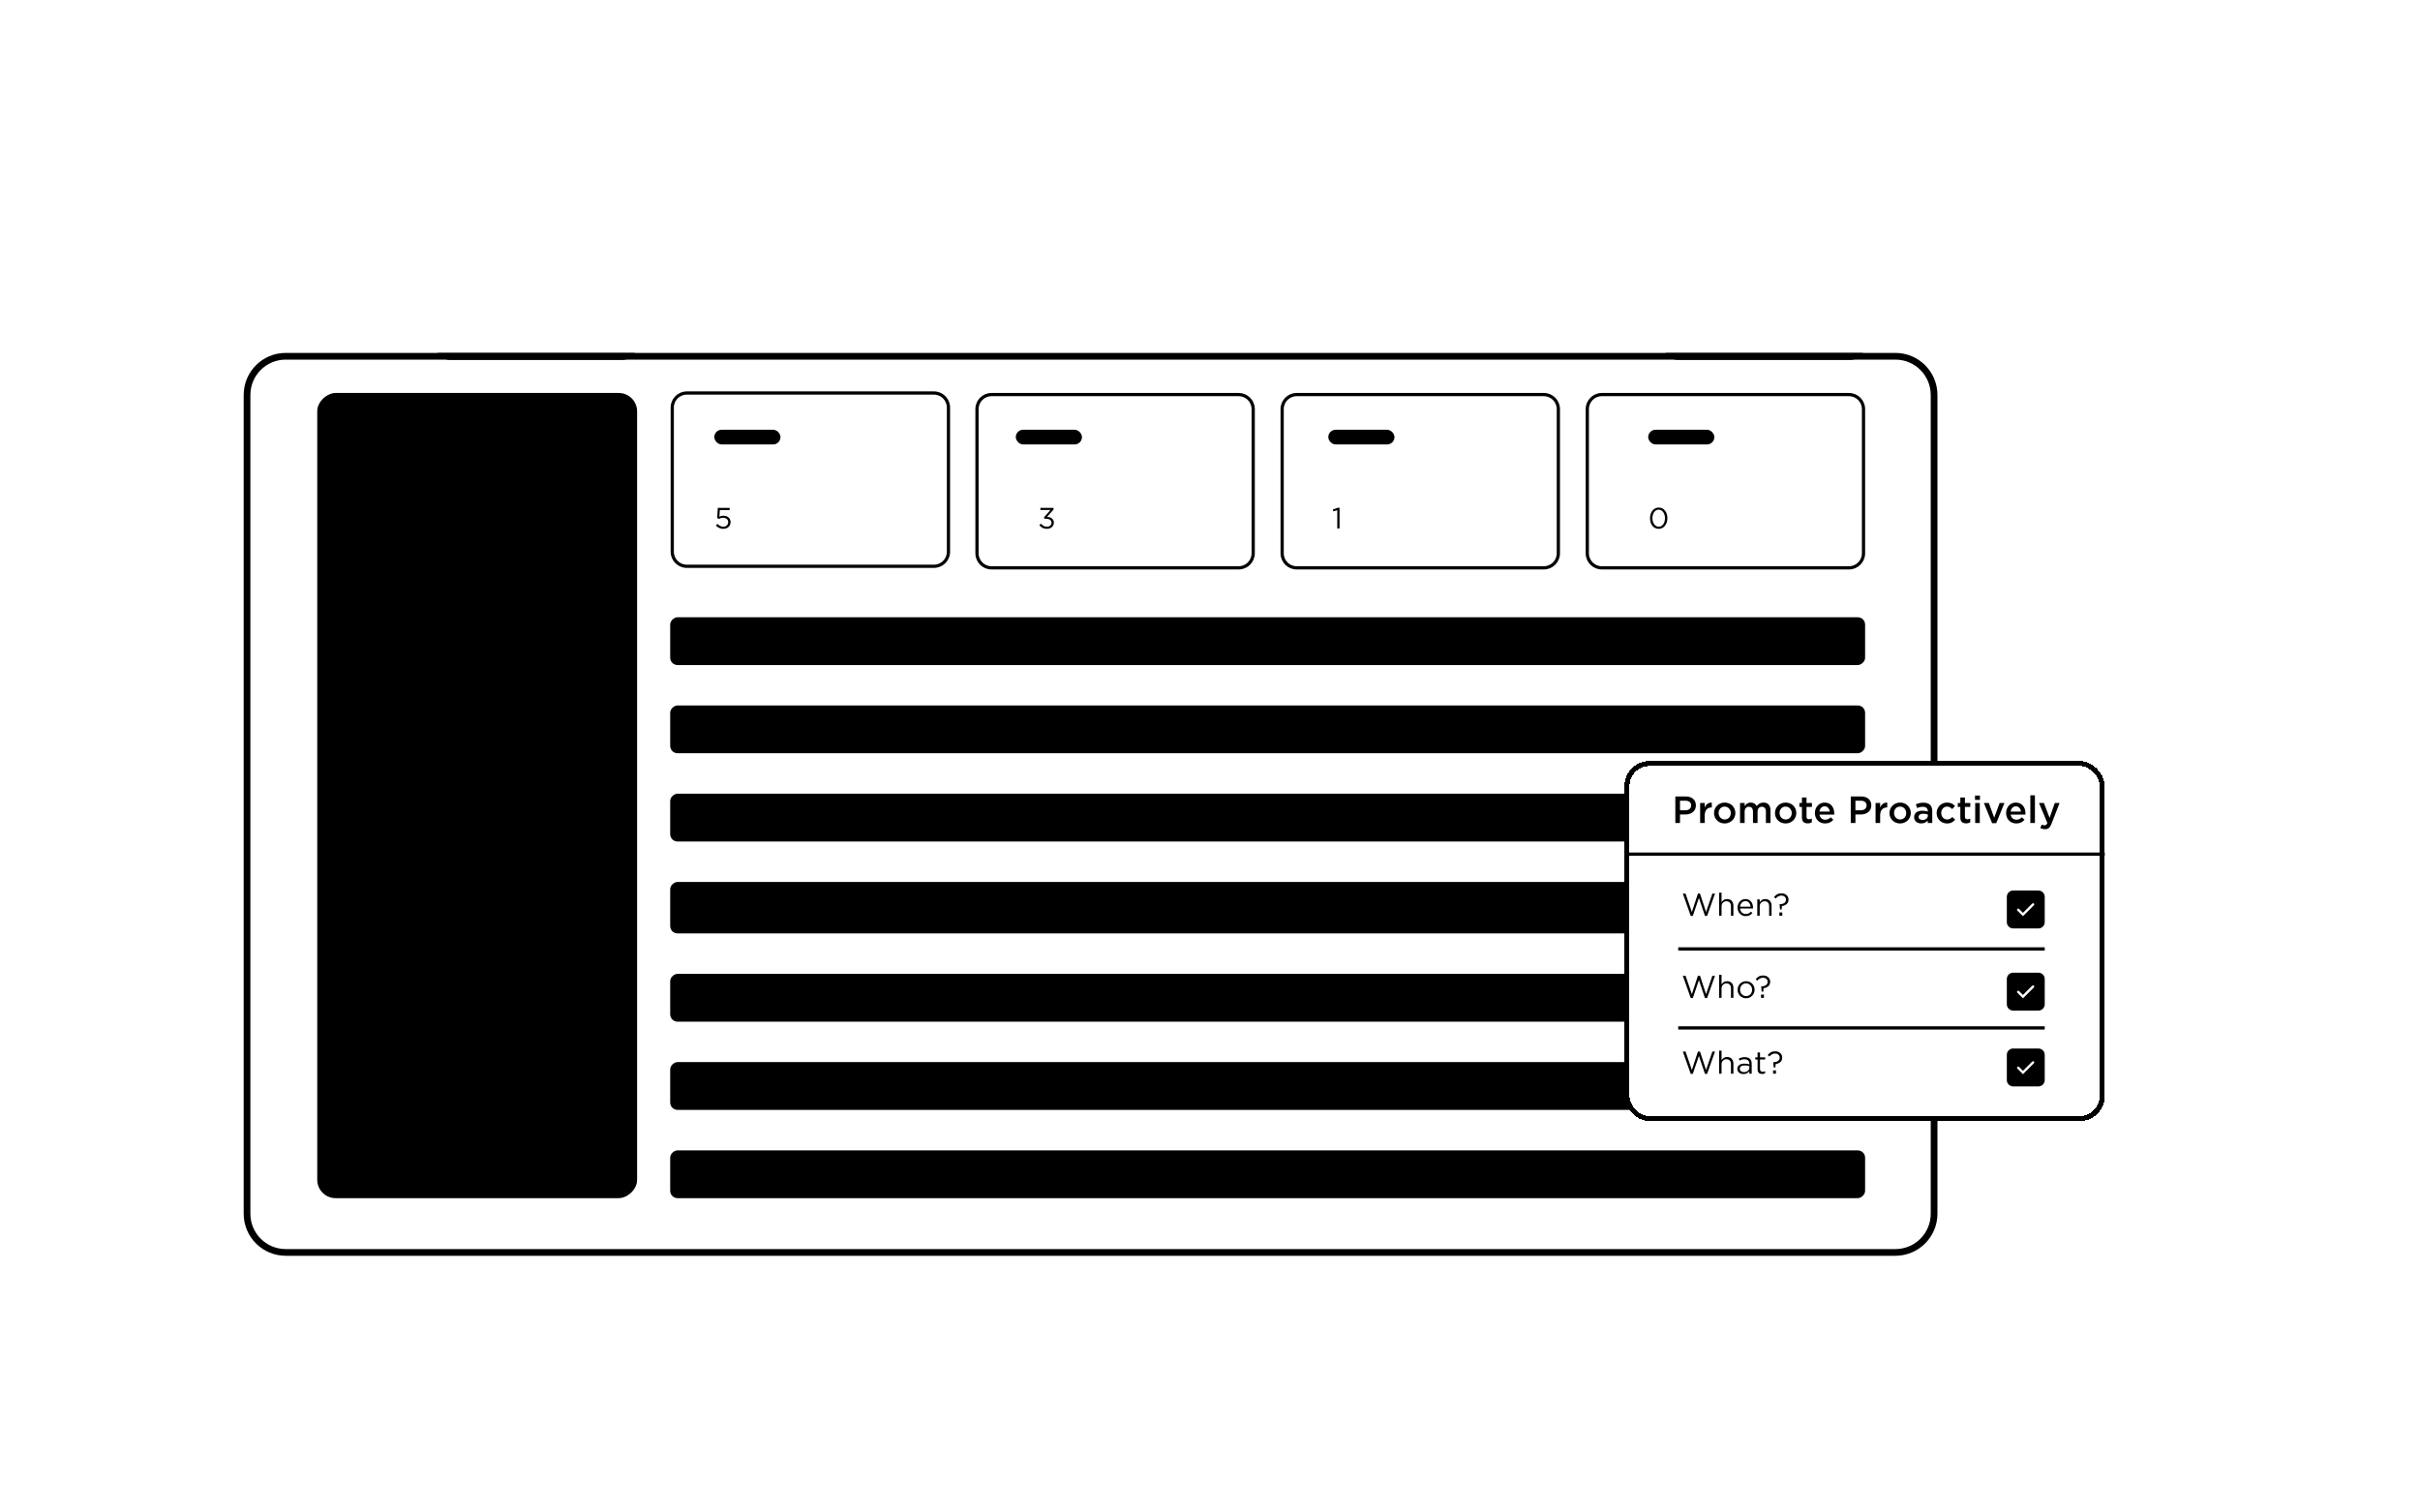 <svg width="288" height="180" viewBox="0 0 288 180" fill="none" xmlns="http://www.w3.org/2000/svg">
<g filter="url(#filter0_dd_1943_14294)">
<g clip-path="url(#clip0_1943_14294)">
<path d="M29 41C29 38.239 31.239 36 34 36H225.571C228.332 36 230.571 38.239 230.571 41V138.449C230.571 141.21 228.332 143.449 225.571 143.449H34C31.239 143.449 29 141.21 29 138.449V41Z" fill="white" style="fill:white;fill-opacity:1;"/>
<rect opacity="0.5" x="37.754" y="136.592" width="95.825" height="38.067" rx="2.188" transform="rotate(-90 37.754 136.592)" fill="#D3DCE2" style="fill:#D3DCE2;fill:color(display-p3 0.827 0.863 0.888);fill-opacity:1;"/>
<path d="M80.004 59.667L80.004 42.499C80.004 41.546 80.777 40.774 81.73 40.773L111.149 40.773C112.102 40.773 112.875 41.546 112.875 42.499L112.875 59.667C112.875 60.62 112.102 61.393 111.149 61.393L81.73 61.393C80.777 61.392 80.004 60.62 80.004 59.667Z" fill="white" stroke="#DAE7F2" style="fill:white;fill-opacity:1;stroke:#DAE7F2;stroke:color(display-p3 0.854 0.905 0.949);stroke-opacity:1;" stroke-width="0.383"/>
<path d="M116.27 59.852L116.27 42.685C116.27 41.732 117.042 40.959 117.995 40.959L147.415 40.959C148.368 40.959 149.141 41.731 149.141 42.685L149.141 59.852C149.14 60.805 148.368 61.578 147.415 61.578L117.995 61.578C117.042 61.578 116.27 60.805 116.27 59.852Z" fill="white" stroke="#DAE7F2" style="fill:white;fill-opacity:1;stroke:#DAE7F2;stroke:color(display-p3 0.854 0.905 0.949);stroke-opacity:1;" stroke-width="0.383"/>
<path d="M152.586 59.852L152.586 42.685C152.586 41.732 153.359 40.959 154.312 40.959L183.731 40.959C184.684 40.959 185.457 41.731 185.457 42.685L185.457 59.852C185.457 60.805 184.684 61.578 183.731 61.578L154.312 61.578C153.359 61.578 152.586 60.805 152.586 59.852Z" fill="white" stroke="#DAE7F2" style="fill:white;fill-opacity:1;stroke:#DAE7F2;stroke:color(display-p3 0.854 0.905 0.949);stroke-opacity:1;" stroke-width="0.383"/>
<path d="M188.902 59.852L188.902 42.685C188.902 41.732 189.675 40.959 190.628 40.959L220.048 40.959C221.001 40.959 221.773 41.731 221.773 42.685L221.773 59.852C221.773 60.805 221.001 61.578 220.048 61.578L190.628 61.578C189.675 61.578 188.903 60.805 188.902 59.852Z" fill="white" stroke="#DAE7F2" style="fill:white;fill-opacity:1;stroke:#DAE7F2;stroke:color(display-p3 0.854 0.905 0.949);stroke-opacity:1;" stroke-width="0.383"/>
<rect opacity="0.5" x="79.758" y="136.592" width="5.688" height="142.206" rx="0.875" transform="rotate(-90 79.758 136.592)" fill="#D3DCE2" style="fill:#D3DCE2;fill:color(display-p3 0.827 0.863 0.888);fill-opacity:1;"/>
<rect opacity="0.5" x="79.758" y="126.088" width="5.688" height="142.206" rx="0.875" transform="rotate(-90 79.758 126.088)" fill="#D3DCE2" style="fill:#D3DCE2;fill:color(display-p3 0.827 0.863 0.888);fill-opacity:1;"/>
<rect opacity="0.5" x="79.758" y="115.588" width="5.688" height="142.206" rx="0.875" transform="rotate(-90 79.758 115.588)" fill="#D3DCE2" style="fill:#D3DCE2;fill:color(display-p3 0.827 0.863 0.888);fill-opacity:1;"/>
<rect opacity="0.5" x="79.758" y="105.086" width="6.126" height="142.206" rx="0.875" transform="rotate(-90 79.758 105.086)" fill="#D3DCE2" style="fill:#D3DCE2;fill:color(display-p3 0.827 0.863 0.888);fill-opacity:1;"/>
<rect opacity="0.5" x="79.758" y="94.147" width="5.688" height="142.206" rx="0.875" transform="rotate(-90 79.758 94.147)" fill="#D3DCE2" style="fill:#D3DCE2;fill:color(display-p3 0.827 0.863 0.888);fill-opacity:1;"/>
<rect opacity="0.5" x="79.758" y="83.644" width="5.688" height="142.206" rx="0.875" transform="rotate(-90 79.758 83.644)" fill="#D3DCE2" style="fill:#D3DCE2;fill:color(display-p3 0.827 0.863 0.888);fill-opacity:1;"/>
<rect x="79.758" y="73.147" width="5.688" height="142.206" rx="0.875" transform="rotate(-90 79.758 73.147)" fill="#0077C8" style="fill:#0077C8;fill:color(display-p3 0 0.467 0.784);fill-opacity:1;"/>
<rect opacity="0.5" x="51.754" y="33.328" width="24.066" height="3.5" rx="1.75" fill="#D3DCE2" style="fill:#D3DCE2;fill:color(display-p3 0.827 0.863 0.888);fill-opacity:1;"/>
<rect opacity="0.5" x="43.004" y="50.391" width="24.066" height="3.5" rx="1.75" fill="#D3DCE2" style="fill:#D3DCE2;fill:color(display-p3 0.827 0.863 0.888);fill-opacity:1;"/>
<rect opacity="0.5" x="43.004" y="78.398" width="24.066" height="3.5" rx="1.75" fill="#D3DCE2" style="fill:#D3DCE2;fill:color(display-p3 0.827 0.863 0.888);fill-opacity:1;"/>
<rect opacity="0.5" x="43.004" y="105.525" width="24.066" height="3.5" rx="1.75" fill="#D3DCE2" style="fill:#D3DCE2;fill:color(display-p3 0.827 0.863 0.888);fill-opacity:1;"/>
<rect opacity="0.5" x="197.898" y="33.328" width="24.066" height="3.5" rx="1.75" fill="#D3DCE2" style="fill:#D3DCE2;fill:color(display-p3 0.827 0.863 0.888);fill-opacity:1;"/>
<rect x="43.441" y="56.518" width="3.5" height="3.5" rx="0.875" fill="#D3DCE2" style="fill:#D3DCE2;fill:color(display-p3 0.827 0.863 0.888);fill-opacity:1;"/>
<rect x="48.691" y="56.518" width="3.5" height="3.5" rx="0.875" fill="#D3DCE2" style="fill:#D3DCE2;fill:color(display-p3 0.827 0.863 0.888);fill-opacity:1;"/>
<rect x="53.945" y="56.518" width="3.5" height="3.5" rx="0.875" fill="#D3DCE2" style="fill:#D3DCE2;fill:color(display-p3 0.827 0.863 0.888);fill-opacity:1;"/>
<rect x="59.191" y="56.518" width="3.5" height="3.5" rx="0.875" fill="#0077C8" style="fill:#0077C8;fill:color(display-p3 0 0.467 0.784);fill-opacity:1;"/>
<rect x="64.441" y="56.518" width="3.5" height="3.5" rx="0.875" fill="#0077C8" style="fill:#0077C8;fill:color(display-p3 0 0.467 0.784);fill-opacity:1;"/>
<rect x="43.441" y="61.77" width="3.5" height="3.5" rx="0.875" fill="#0077C8" style="fill:#0077C8;fill:color(display-p3 0 0.467 0.784);fill-opacity:1;"/>
<rect x="43.441" y="67.019" width="3.5" height="3.5" rx="0.875" fill="#D3DCE2" style="fill:#D3DCE2;fill:color(display-p3 0.827 0.863 0.888);fill-opacity:1;"/>
<rect x="48.691" y="61.77" width="3.5" height="3.5" rx="0.875" fill="#0077C8" style="fill:#0077C8;fill:color(display-p3 0 0.467 0.784);fill-opacity:1;"/>
<rect x="48.691" y="67.019" width="3.5" height="3.5" rx="0.875" fill="#78BE20" style="fill:#78BE20;fill:color(display-p3 0.471 0.745 0.126);fill-opacity:1;"/>
<rect x="53.945" y="61.77" width="3.5" height="3.5" rx="0.875" fill="#D3DCE2" style="fill:#D3DCE2;fill:color(display-p3 0.827 0.863 0.888);fill-opacity:1;"/>
<rect x="53.945" y="67.019" width="3.5" height="3.5" rx="0.875" fill="#78BE20" style="fill:#78BE20;fill:color(display-p3 0.471 0.745 0.126);fill-opacity:1;"/>
<rect x="59.191" y="61.77" width="3.5" height="3.5" rx="0.875" fill="#D3DCE2" style="fill:#D3DCE2;fill:color(display-p3 0.827 0.863 0.888);fill-opacity:1;"/>
<rect x="59.191" y="67.019" width="3.5" height="3.5" rx="0.875" fill="#78BE20" style="fill:#78BE20;fill:color(display-p3 0.471 0.745 0.126);fill-opacity:1;"/>
<rect x="64.441" y="61.77" width="3.5" height="3.5" rx="0.875" fill="#D3DCE2" style="fill:#D3DCE2;fill:color(display-p3 0.827 0.863 0.888);fill-opacity:1;"/>
<rect x="64.441" y="67.019" width="3.5" height="3.5" rx="0.875" fill="#78BE20" style="fill:#78BE20;fill:color(display-p3 0.471 0.745 0.126);fill-opacity:1;"/>
<rect x="43.441" y="84.082" width="3.5" height="3.5" rx="0.875" fill="#00B5E2" style="fill:#00B5E2;fill:color(display-p3 0 0.71 0.886);fill-opacity:1;"/>
<rect x="48.691" y="84.082" width="3.5" height="3.5" rx="0.875" fill="#00B5E2" style="fill:#00B5E2;fill:color(display-p3 0 0.71 0.886);fill-opacity:1;"/>
<rect x="53.945" y="84.082" width="3.5" height="3.5" rx="0.875" fill="#00B5E2" style="fill:#00B5E2;fill:color(display-p3 0 0.71 0.886);fill-opacity:1;"/>
<rect x="59.191" y="84.082" width="3.5" height="3.5" rx="0.875" fill="#00B5E2" style="fill:#00B5E2;fill:color(display-p3 0 0.71 0.886);fill-opacity:1;"/>
<rect x="64.441" y="84.082" width="3.5" height="3.5" rx="0.875" fill="#00B5E2" style="fill:#00B5E2;fill:color(display-p3 0 0.71 0.886);fill-opacity:1;"/>
<rect x="81.508" y="78.832" width="3.5" height="3.5" rx="0.875" fill="#00B5E2" style="fill:#00B5E2;fill:color(display-p3 0 0.71 0.886);fill-opacity:1;"/>
<rect x="81.508" y="89.334" width="3.5" height="3.5" rx="0.875" fill="#78BE20" style="fill:#78BE20;fill:color(display-p3 0.471 0.745 0.126);fill-opacity:1;"/>
<rect x="81.508" y="99.836" width="3.5" height="3.5" rx="0.875" fill="#0088CE" style="fill:#0088CE;fill:color(display-p3 0 0.533 0.808);fill-opacity:1;"/>
<rect x="81.508" y="110.775" width="3.5" height="3.5" rx="0.875" fill="#D3DCE2" style="fill:#D3DCE2;fill:color(display-p3 0.827 0.863 0.888);fill-opacity:1;"/>
<rect x="81.508" y="121.715" width="3.5" height="3.5" rx="0.875" fill="#0088CE" style="fill:#0088CE;fill:color(display-p3 0 0.533 0.808);fill-opacity:1;"/>
<rect x="81.508" y="132.215" width="3.5" height="3.5" rx="0.875" fill="#78BE20" style="fill:#78BE20;fill:color(display-p3 0.471 0.745 0.126);fill-opacity:1;"/>
<rect x="43.441" y="89.334" width="3.5" height="3.5" rx="0.875" fill="#00B5E2" style="fill:#00B5E2;fill:color(display-p3 0 0.71 0.886);fill-opacity:1;"/>
<rect x="43.441" y="94.586" width="3.5" height="3.5" rx="0.875" fill="#D3DCE2" style="fill:#D3DCE2;fill:color(display-p3 0.827 0.863 0.888);fill-opacity:1;"/>
<rect x="48.691" y="89.334" width="3.5" height="3.5" rx="0.875" fill="#00B5E2" style="fill:#00B5E2;fill:color(display-p3 0 0.71 0.886);fill-opacity:1;"/>
<rect x="48.691" y="94.586" width="3.5" height="3.5" rx="0.875" fill="#D3DCE2" style="fill:#D3DCE2;fill:color(display-p3 0.827 0.863 0.888);fill-opacity:1;"/>
<rect x="53.945" y="89.334" width="3.5" height="3.5" rx="0.875" fill="#D3DCE2" style="fill:#D3DCE2;fill:color(display-p3 0.827 0.863 0.888);fill-opacity:1;"/>
<rect x="53.945" y="94.586" width="3.5" height="3.5" rx="0.875" fill="#78BE20" style="fill:#78BE20;fill:color(display-p3 0.471 0.745 0.126);fill-opacity:1;"/>
<rect x="59.191" y="89.334" width="3.5" height="3.5" rx="0.875" fill="#D3DCE2" style="fill:#D3DCE2;fill:color(display-p3 0.827 0.863 0.888);fill-opacity:1;"/>
<rect x="59.191" y="94.586" width="3.5" height="3.5" rx="0.875" fill="#78BE20" style="fill:#78BE20;fill:color(display-p3 0.471 0.745 0.126);fill-opacity:1;"/>
<rect x="64.441" y="89.334" width="3.5" height="3.5" rx="0.875" fill="#D3DCE2" style="fill:#D3DCE2;fill:color(display-p3 0.827 0.863 0.888);fill-opacity:1;"/>
<rect x="64.441" y="94.586" width="3.5" height="3.5" rx="0.875" fill="#78BE20" style="fill:#78BE20;fill:color(display-p3 0.471 0.745 0.126);fill-opacity:1;"/>
<rect x="43.441" y="111.652" width="3.5" height="3.5" rx="0.875" fill="#00B5E2" style="fill:#00B5E2;fill:color(display-p3 0 0.71 0.886);fill-opacity:1;"/>
<rect x="48.691" y="111.652" width="3.5" height="3.5" rx="0.875" fill="#00B5E2" style="fill:#00B5E2;fill:color(display-p3 0 0.71 0.886);fill-opacity:1;"/>
<rect x="53.945" y="111.652" width="3.5" height="3.5" rx="0.875" fill="#00B5E2" style="fill:#00B5E2;fill:color(display-p3 0 0.71 0.886);fill-opacity:1;"/>
<rect x="59.191" y="111.652" width="3.5" height="3.5" rx="0.875" fill="#0088CE" style="fill:#0088CE;fill:color(display-p3 0 0.533 0.808);fill-opacity:1;"/>
<rect x="64.441" y="111.652" width="3.5" height="3.5" rx="0.875" fill="#0088CE" style="fill:#0088CE;fill:color(display-p3 0 0.533 0.808);fill-opacity:1;"/>
<rect x="43.441" y="116.902" width="3.5" height="3.5" rx="0.875" fill="#0088CE" style="fill:#0088CE;fill:color(display-p3 0 0.533 0.808);fill-opacity:1;"/>
<rect x="43.441" y="122.15" width="3.5" height="3.5" rx="0.875" fill="#D3DCE2" style="fill:#D3DCE2;fill:color(display-p3 0.827 0.863 0.888);fill-opacity:1;"/>
<rect x="48.691" y="116.902" width="3.5" height="3.5" rx="0.875" fill="#0088CE" style="fill:#0088CE;fill:color(display-p3 0 0.533 0.808);fill-opacity:1;"/>
<rect x="48.691" y="122.15" width="3.5" height="3.5" rx="0.875" fill="#78BE20" style="fill:#78BE20;fill:color(display-p3 0.471 0.745 0.126);fill-opacity:1;"/>
<rect x="53.945" y="116.902" width="3.5" height="3.5" rx="0.875" fill="#0088CE" style="fill:#0088CE;fill:color(display-p3 0 0.533 0.808);fill-opacity:1;"/>
<rect x="53.945" y="122.15" width="3.5" height="3.5" rx="0.875" fill="#78BE20" style="fill:#78BE20;fill:color(display-p3 0.471 0.745 0.126);fill-opacity:1;"/>
<rect x="59.191" y="116.902" width="3.5" height="3.5" rx="0.875" fill="#D3DCE2" style="fill:#D3DCE2;fill:color(display-p3 0.827 0.863 0.888);fill-opacity:1;"/>
<rect x="59.191" y="122.15" width="3.5" height="3.5" rx="0.875" fill="#78BE20" style="fill:#78BE20;fill:color(display-p3 0.471 0.745 0.126);fill-opacity:1;"/>
<rect x="64.441" y="116.902" width="3.5" height="3.5" rx="0.875" fill="#D3DCE2" style="fill:#D3DCE2;fill:color(display-p3 0.827 0.863 0.888);fill-opacity:1;"/>
<rect x="64.441" y="122.15" width="3.5" height="3.5" rx="0.875" fill="#78BE20" style="fill:#78BE20;fill:color(display-p3 0.471 0.745 0.126);fill-opacity:1;"/>
<rect x="43.441" y="111.652" width="3.5" height="3.5" rx="0.875" fill="#00B5E2" style="fill:#00B5E2;fill:color(display-p3 0 0.71 0.886);fill-opacity:1;"/>
<rect x="48.691" y="111.652" width="3.5" height="3.5" rx="0.875" fill="#00B5E2" style="fill:#00B5E2;fill:color(display-p3 0 0.71 0.886);fill-opacity:1;"/>
<rect x="53.945" y="111.652" width="3.5" height="3.5" rx="0.875" fill="#00B5E2" style="fill:#00B5E2;fill:color(display-p3 0 0.71 0.886);fill-opacity:1;"/>
<rect x="59.191" y="111.652" width="3.5" height="3.5" rx="0.875" fill="#0088CE" style="fill:#0088CE;fill:color(display-p3 0 0.533 0.808);fill-opacity:1;"/>
<rect x="64.441" y="111.652" width="3.5" height="3.5" rx="0.875" fill="#0088CE" style="fill:#0088CE;fill:color(display-p3 0 0.533 0.808);fill-opacity:1;"/>
<rect x="43.441" y="116.902" width="3.5" height="3.5" rx="0.875" fill="#0088CE" style="fill:#0088CE;fill:color(display-p3 0 0.533 0.808);fill-opacity:1;"/>
<rect x="43.441" y="122.15" width="3.5" height="3.5" rx="0.875" fill="#D3DCE2" style="fill:#D3DCE2;fill:color(display-p3 0.827 0.863 0.888);fill-opacity:1;"/>
<rect x="48.691" y="116.902" width="3.5" height="3.5" rx="0.875" fill="#0088CE" style="fill:#0088CE;fill:color(display-p3 0 0.533 0.808);fill-opacity:1;"/>
<rect x="48.691" y="122.15" width="3.5" height="3.5" rx="0.875" fill="#78BE20" style="fill:#78BE20;fill:color(display-p3 0.471 0.745 0.126);fill-opacity:1;"/>
<rect x="53.945" y="116.902" width="3.5" height="3.5" rx="0.875" fill="#0088CE" style="fill:#0088CE;fill:color(display-p3 0 0.533 0.808);fill-opacity:1;"/>
<rect x="53.945" y="122.15" width="3.5" height="3.5" rx="0.875" fill="#78BE20" style="fill:#78BE20;fill:color(display-p3 0.471 0.745 0.126);fill-opacity:1;"/>
<rect x="59.191" y="116.902" width="3.5" height="3.5" rx="0.875" fill="#D3DCE2" style="fill:#D3DCE2;fill:color(display-p3 0.827 0.863 0.888);fill-opacity:1;"/>
<rect x="59.191" y="122.15" width="3.5" height="3.5" rx="0.875" fill="#78BE20" style="fill:#78BE20;fill:color(display-p3 0.471 0.745 0.126);fill-opacity:1;"/>
<rect x="64.441" y="116.902" width="3.5" height="3.5" rx="0.875" fill="#D3DCE2" style="fill:#D3DCE2;fill:color(display-p3 0.827 0.863 0.888);fill-opacity:1;"/>
<rect x="64.441" y="122.15" width="3.5" height="3.5" rx="0.875" fill="#78BE20" style="fill:#78BE20;fill:color(display-p3 0.471 0.745 0.126);fill-opacity:1;"/>
<rect x="43.441" y="111.652" width="3.5" height="3.5" rx="0.875" fill="#00B5E2" style="fill:#00B5E2;fill:color(display-p3 0 0.71 0.886);fill-opacity:1;"/>
<rect x="48.691" y="111.652" width="3.5" height="3.5" rx="0.875" fill="#00B5E2" style="fill:#00B5E2;fill:color(display-p3 0 0.71 0.886);fill-opacity:1;"/>
<rect x="53.945" y="111.652" width="3.5" height="3.5" rx="0.875" fill="#00B5E2" style="fill:#00B5E2;fill:color(display-p3 0 0.71 0.886);fill-opacity:1;"/>
<rect x="59.191" y="111.652" width="3.5" height="3.5" rx="0.875" fill="#0088CE" style="fill:#0088CE;fill:color(display-p3 0 0.533 0.808);fill-opacity:1;"/>
<rect x="64.441" y="111.652" width="3.5" height="3.5" rx="0.875" fill="#0088CE" style="fill:#0088CE;fill:color(display-p3 0 0.533 0.808);fill-opacity:1;"/>
<rect x="43.441" y="116.902" width="3.5" height="3.5" rx="0.875" fill="#0088CE" style="fill:#0088CE;fill:color(display-p3 0 0.533 0.808);fill-opacity:1;"/>
<rect x="43.441" y="122.15" width="3.5" height="3.5" rx="0.875" fill="#D3DCE2" style="fill:#D3DCE2;fill:color(display-p3 0.827 0.863 0.888);fill-opacity:1;"/>
<rect x="48.691" y="116.902" width="3.5" height="3.5" rx="0.875" fill="#0088CE" style="fill:#0088CE;fill:color(display-p3 0 0.533 0.808);fill-opacity:1;"/>
<rect x="48.691" y="122.15" width="3.5" height="3.5" rx="0.875" fill="#78BE20" style="fill:#78BE20;fill:color(display-p3 0.471 0.745 0.126);fill-opacity:1;"/>
<rect x="53.945" y="116.902" width="3.5" height="3.5" rx="0.875" fill="#0088CE" style="fill:#0088CE;fill:color(display-p3 0 0.533 0.808);fill-opacity:1;"/>
<rect x="53.945" y="122.15" width="3.5" height="3.5" rx="0.875" fill="#78BE20" style="fill:#78BE20;fill:color(display-p3 0.471 0.745 0.126);fill-opacity:1;"/>
<rect x="59.191" y="116.902" width="3.5" height="3.5" rx="0.875" fill="#D3DCE2" style="fill:#D3DCE2;fill:color(display-p3 0.827 0.863 0.888);fill-opacity:1;"/>
<rect x="59.191" y="122.15" width="3.5" height="3.5" rx="0.875" fill="#78BE20" style="fill:#78BE20;fill:color(display-p3 0.471 0.745 0.126);fill-opacity:1;"/>
<rect x="64.441" y="116.902" width="3.5" height="3.5" rx="0.875" fill="#D3DCE2" style="fill:#D3DCE2;fill:color(display-p3 0.827 0.863 0.888);fill-opacity:1;"/>
<rect x="64.441" y="122.15" width="3.5" height="3.5" rx="0.875" fill="#78BE20" style="fill:#78BE20;fill:color(display-p3 0.471 0.745 0.126);fill-opacity:1;"/>
<rect x="88.074" y="79.711" width="37.63" height="1.75" rx="0.875" fill="#D3DCE2" style="fill:#D3DCE2;fill:color(display-p3 0.827 0.863 0.888);fill-opacity:1;"/>
<rect x="85.008" y="45.143" width="7.876" height="1.75" rx="0.875" fill="#D3DCE2" style="fill:#D3DCE2;fill:color(display-p3 0.827 0.863 0.888);fill-opacity:1;"/>
<rect x="120.887" y="45.143" width="7.876" height="1.75" rx="0.875" fill="#D3DCE2" style="fill:#D3DCE2;fill:color(display-p3 0.827 0.863 0.888);fill-opacity:1;"/>
<rect x="158.078" y="45.143" width="7.876" height="1.75" rx="0.875" fill="#D3DCE2" style="fill:#D3DCE2;fill:color(display-p3 0.827 0.863 0.888);fill-opacity:1;"/>
<rect x="196.148" y="45.143" width="7.876" height="1.75" rx="0.875" fill="#D3DCE2" style="fill:#D3DCE2;fill:color(display-p3 0.827 0.863 0.888);fill-opacity:1;"/>
<rect x="88.074" y="90.213" width="37.63" height="1.75" rx="0.875" fill="#D3DCE2" style="fill:#D3DCE2;fill:color(display-p3 0.827 0.863 0.888);fill-opacity:1;"/>
<rect x="88.074" y="101.148" width="37.63" height="1.75" rx="0.875" fill="#D3DCE2" style="fill:#D3DCE2;fill:color(display-p3 0.827 0.863 0.888);fill-opacity:1;"/>
<rect x="88.074" y="111.652" width="37.63" height="1.75" rx="0.875" fill="#D3DCE2" style="fill:#D3DCE2;fill:color(display-p3 0.827 0.863 0.888);fill-opacity:1;"/>
<rect x="88.074" y="122.59" width="37.63" height="1.75" rx="0.875" fill="#D3DCE2" style="fill:#D3DCE2;fill:color(display-p3 0.827 0.863 0.888);fill-opacity:1;"/>
<rect x="88.074" y="133.092" width="37.63" height="1.75" rx="0.875" fill="#D3DCE2" style="fill:#D3DCE2;fill:color(display-p3 0.827 0.863 0.888);fill-opacity:1;"/>
<rect x="134.016" y="79.711" width="20.565" height="1.75" rx="0.875" fill="#D3DCE2" style="fill:#D3DCE2;fill:color(display-p3 0.827 0.863 0.888);fill-opacity:1;"/>
<rect x="134.016" y="90.213" width="20.565" height="1.75" rx="0.875" fill="#D3DCE2" style="fill:#D3DCE2;fill:color(display-p3 0.827 0.863 0.888);fill-opacity:1;"/>
<rect x="134.016" y="111.652" width="20.565" height="1.75" rx="0.875" fill="#D3DCE2" style="fill:#D3DCE2;fill:color(display-p3 0.827 0.863 0.888);fill-opacity:1;"/>
<rect x="134.016" y="122.59" width="20.565" height="1.75" rx="0.875" fill="#D3DCE2" style="fill:#D3DCE2;fill:color(display-p3 0.827 0.863 0.888);fill-opacity:1;"/>
<rect x="134.016" y="101.148" width="20.565" height="1.75" rx="0.875" fill="#D3DCE2" style="fill:#D3DCE2;fill:color(display-p3 0.827 0.863 0.888);fill-opacity:1;"/>
<rect x="134.016" y="133.092" width="20.565" height="1.75" rx="0.875" fill="#D3DCE2" style="fill:#D3DCE2;fill:color(display-p3 0.827 0.863 0.888);fill-opacity:1;"/>
<rect x="164.645" y="79.711" width="20.565" height="1.75" rx="0.875" fill="#D3DCE2" style="fill:#D3DCE2;fill:color(display-p3 0.827 0.863 0.888);fill-opacity:1;"/>
<rect x="164.645" y="111.652" width="20.565" height="1.75" rx="0.875" fill="#D3DCE2" style="fill:#D3DCE2;fill:color(display-p3 0.827 0.863 0.888);fill-opacity:1;"/>
<rect x="164.645" y="122.59" width="20.565" height="1.75" rx="0.875" fill="#D3DCE2" style="fill:#D3DCE2;fill:color(display-p3 0.827 0.863 0.888);fill-opacity:1;"/>
<rect x="164.645" y="90.213" width="20.565" height="1.75" rx="0.875" fill="#D3DCE2" style="fill:#D3DCE2;fill:color(display-p3 0.827 0.863 0.888);fill-opacity:1;"/>
<rect x="164.645" y="101.148" width="20.565" height="1.75" rx="0.875" fill="#D3DCE2" style="fill:#D3DCE2;fill:color(display-p3 0.827 0.863 0.888);fill-opacity:1;"/>
<rect x="164.645" y="133.092" width="20.565" height="1.75" rx="0.875" fill="#D3DCE2" style="fill:#D3DCE2;fill:color(display-p3 0.827 0.863 0.888);fill-opacity:1;"/>
<rect x="194.398" y="111.652" width="20.565" height="1.75" rx="0.875" fill="#D3DCE2" style="fill:#D3DCE2;fill:color(display-p3 0.827 0.863 0.888);fill-opacity:1;"/>
<rect x="194.398" y="122.59" width="20.565" height="1.75" rx="0.875" fill="#D3DCE2" style="fill:#D3DCE2;fill:color(display-p3 0.827 0.863 0.888);fill-opacity:1;"/>
<rect x="194.398" y="79.711" width="20.565" height="1.75" rx="0.875" fill="#D3DCE2" style="fill:#D3DCE2;fill:color(display-p3 0.827 0.863 0.888);fill-opacity:1;"/>
<rect x="194.398" y="90.213" width="20.565" height="1.75" rx="0.875" fill="#D3DCE2" style="fill:#D3DCE2;fill:color(display-p3 0.827 0.863 0.888);fill-opacity:1;"/>
<rect x="194.398" y="101.148" width="20.565" height="1.75" rx="0.875" fill="#D3DCE2" style="fill:#D3DCE2;fill:color(display-p3 0.827 0.863 0.888);fill-opacity:1;"/>
<rect x="194.398" y="133.092" width="20.565" height="1.75" rx="0.875" fill="#D3DCE2" style="fill:#D3DCE2;fill:color(display-p3 0.827 0.863 0.888);fill-opacity:1;"/>
<rect x="86.324" y="69.209" width="42.88" height="1.75" rx="0.875" fill="#11A0EA" style="fill:#11A0EA;fill:color(display-p3 0.066 0.629 0.919);fill-opacity:1;"/>
<rect x="134.016" y="69.209" width="24.066" height="1.75" rx="0.875" fill="#11A0EA" style="fill:#11A0EA;fill:color(display-p3 0.066 0.629 0.919);fill-opacity:1;"/>
<rect x="164.645" y="69.209" width="24.066" height="1.75" rx="0.875" fill="#11A0EA" style="fill:#11A0EA;fill:color(display-p3 0.066 0.629 0.919);fill-opacity:1;"/>
<rect x="194.398" y="69.209" width="24.066" height="1.75" rx="0.875" fill="#11A0EA" style="fill:#11A0EA;fill:color(display-p3 0.066 0.629 0.919);fill-opacity:1;"/>
<path d="M85.424 54.444H86.835V54.7H85.666L85.613 55.484C85.686 55.451 85.758 55.425 85.83 55.407C85.905 55.386 85.994 55.375 86.097 55.375C86.216 55.375 86.326 55.393 86.429 55.428C86.532 55.461 86.621 55.51 86.698 55.575C86.775 55.64 86.835 55.719 86.877 55.813C86.921 55.906 86.944 56.011 86.944 56.128C86.944 56.249 86.921 56.36 86.877 56.461C86.835 56.559 86.775 56.644 86.698 56.716C86.621 56.786 86.529 56.841 86.422 56.88C86.315 56.918 86.197 56.937 86.068 56.937C85.893 56.937 85.731 56.9 85.582 56.828C85.435 56.753 85.305 56.66 85.193 56.548L85.375 56.349C85.483 56.453 85.594 56.536 85.708 56.597C85.825 56.655 85.946 56.684 86.072 56.684C86.161 56.684 86.241 56.672 86.314 56.646C86.386 56.618 86.448 56.58 86.499 56.531C86.55 56.481 86.59 56.424 86.618 56.359C86.648 56.291 86.663 56.218 86.663 56.138C86.663 56.061 86.648 55.991 86.618 55.928C86.59 55.863 86.549 55.808 86.496 55.764C86.442 55.717 86.378 55.682 86.303 55.659C86.228 55.633 86.145 55.62 86.054 55.62C85.949 55.62 85.855 55.634 85.771 55.662C85.689 55.688 85.612 55.721 85.54 55.76L85.354 55.638L85.424 54.444Z" fill="#55565B" style="fill:#55565B;fill:color(display-p3 0.333 0.337 0.357);fill-opacity:1;"/>
<path d="M123.816 54.693V54.444H125.381V54.647L124.611 55.501C124.718 55.511 124.821 55.531 124.919 55.561C125.017 55.591 125.102 55.634 125.174 55.69C125.249 55.746 125.309 55.816 125.353 55.9C125.397 55.984 125.419 56.082 125.419 56.194C125.419 56.304 125.397 56.404 125.353 56.495C125.311 56.587 125.253 56.665 125.178 56.73C125.106 56.795 125.019 56.847 124.919 56.884C124.821 56.919 124.715 56.937 124.6 56.937C124.395 56.937 124.216 56.897 124.065 56.818C123.913 56.736 123.787 56.63 123.687 56.499L123.886 56.321C123.982 56.437 124.087 56.527 124.201 56.59C124.318 56.653 124.452 56.684 124.604 56.684C124.679 56.684 124.749 56.674 124.814 56.653C124.879 56.63 124.935 56.597 124.982 56.555C125.031 56.513 125.069 56.463 125.097 56.404C125.125 56.344 125.139 56.277 125.139 56.205C125.139 56.051 125.075 55.933 124.947 55.851C124.821 55.77 124.656 55.729 124.453 55.729H124.296L124.24 55.564L125.013 54.693H123.816Z" fill="#55565B" style="fill:#55565B;fill:color(display-p3 0.333 0.337 0.357);fill-opacity:1;"/>
<path d="M159.216 54.427H159.419V56.895H159.146V54.714L158.684 54.857L158.618 54.633L159.216 54.427Z" fill="#55565B" style="fill:#55565B;fill:color(display-p3 0.333 0.337 0.357);fill-opacity:1;"/>
<path d="M198.434 55.666C198.434 55.839 198.41 56.002 198.361 56.156C198.312 56.31 198.242 56.445 198.151 56.562C198.062 56.676 197.954 56.767 197.825 56.835C197.699 56.903 197.557 56.937 197.398 56.937C197.239 56.937 197.096 56.904 196.968 56.839C196.842 56.771 196.733 56.68 196.642 56.566C196.553 56.449 196.484 56.315 196.435 56.163C196.389 56.009 196.365 55.846 196.365 55.673C196.365 55.5 196.39 55.337 196.439 55.183C196.488 55.029 196.557 54.895 196.646 54.78C196.737 54.664 196.846 54.571 196.975 54.504C197.103 54.436 197.246 54.402 197.405 54.402C197.564 54.402 197.706 54.436 197.832 54.504C197.958 54.569 198.066 54.66 198.154 54.777C198.245 54.891 198.314 55.025 198.361 55.179C198.41 55.331 198.434 55.493 198.434 55.666ZM198.147 55.673C198.147 55.538 198.13 55.409 198.095 55.288C198.06 55.164 198.01 55.056 197.944 54.962C197.879 54.869 197.799 54.794 197.706 54.738C197.615 54.682 197.512 54.654 197.398 54.654C197.284 54.654 197.18 54.682 197.087 54.738C196.996 54.792 196.917 54.865 196.852 54.959C196.789 55.05 196.74 55.157 196.705 55.281C196.67 55.402 196.653 55.531 196.653 55.666C196.653 55.801 196.67 55.931 196.705 56.054C196.74 56.178 196.79 56.287 196.856 56.38C196.921 56.473 197 56.548 197.094 56.604C197.187 56.658 197.291 56.684 197.405 56.684C197.519 56.684 197.622 56.658 197.713 56.604C197.806 56.548 197.885 56.473 197.948 56.38C198.013 56.287 198.062 56.179 198.095 56.058C198.13 55.937 198.147 55.808 198.147 55.673Z" fill="#55565B" style="fill:#55565B;fill:color(display-p3 0.333 0.337 0.357);fill-opacity:1;"/>
<path d="M212.667 130.123H149.988" stroke="white" style="stroke:white;stroke-opacity:1;" stroke-width="0.416"/>
</g>
<path d="M34 36.399H225.571C228.112 36.4 230.172 38.459 230.172 41V138.449C230.172 140.99 228.112 143.05 225.571 143.05H34C31.459 143.05 29.4 140.99 29.399 138.449V41C29.399 38.459 31.459 36.399 34 36.399Z" stroke="#DAE7F2" style="stroke:#DAE7F2;stroke:color(display-p3 0.854 0.905 0.949);stroke-opacity:1;" stroke-width="0.798"/>
</g>
<g filter="url(#filter1_d_1943_14294)">
<rect x="193.328" y="90.564" width="57.154" height="42.865" rx="2.991" fill="white" style="fill:white;fill-opacity:1;" shape-rendering="crispEdges"/>
<rect x="193.627" y="90.864" width="56.556" height="42.267" rx="2.692" stroke="#DAE7F2" style="stroke:#DAE7F2;stroke:color(display-p3 0.854 0.905 0.949);stroke-opacity:1;" stroke-width="0.598" shape-rendering="crispEdges"/>
<line x1="193.707" y1="101.652" x2="250.485" y2="101.652" stroke="#DAE7F2" style="stroke:#DAE7F2;stroke:color(display-p3 0.854 0.905 0.949);stroke-opacity:1;" stroke-width="0.388"/>
<line x1="199.723" y1="112.931" x2="243.34" y2="112.931" stroke="#DAE7F2" style="stroke:#DAE7F2;stroke:color(display-p3 0.854 0.905 0.949);stroke-opacity:1;" stroke-width="0.388"/>
<line x1="199.723" y1="122.332" x2="243.34" y2="122.332" stroke="#DAE7F2" style="stroke:#DAE7F2;stroke:color(display-p3 0.854 0.905 0.949);stroke-opacity:1;" stroke-width="0.388"/>
<path d="M202.068 106.341H202.313L203.034 108.541L203.786 106.348H204.099L203.159 108.999H202.907L202.185 106.864L201.459 108.999H201.211L200.271 106.348H200.594L201.346 108.541L202.068 106.341ZM204.879 108.98H204.589V106.236H204.879V107.375C204.944 107.27 205.029 107.181 205.134 107.108C205.239 107.033 205.376 106.995 205.544 106.995C205.662 106.995 205.766 107.014 205.856 107.052C205.949 107.089 206.027 107.143 206.089 107.213C206.154 107.281 206.203 107.362 206.236 107.458C206.271 107.553 206.289 107.658 206.289 107.773V108.98H205.999V107.845C205.999 107.664 205.953 107.522 205.86 107.416C205.767 107.311 205.634 107.258 205.461 107.258C205.379 107.258 205.301 107.273 205.228 107.303C205.158 107.331 205.097 107.372 205.044 107.428C204.991 107.48 204.95 107.544 204.92 107.619C204.892 107.695 204.879 107.777 204.879 107.867V108.98ZM207.079 108.116C207.089 108.221 207.114 108.315 207.154 108.398C207.194 108.478 207.246 108.547 207.308 108.604C207.371 108.66 207.441 108.702 207.519 108.732C207.597 108.76 207.678 108.774 207.763 108.774C207.899 108.774 208.014 108.749 208.109 108.698C208.207 108.648 208.296 108.582 208.376 108.499L208.557 108.661C208.459 108.771 208.347 108.86 208.222 108.928C208.097 108.993 207.941 109.026 207.756 109.026C207.623 109.026 207.498 109.002 207.38 108.954C207.262 108.904 207.159 108.835 207.071 108.747C206.984 108.657 206.914 108.549 206.861 108.424C206.811 108.299 206.786 108.161 206.786 108.01C206.786 107.87 206.808 107.738 206.853 107.616C206.901 107.49 206.966 107.382 207.049 107.292C207.132 107.199 207.229 107.127 207.342 107.074C207.457 107.021 207.583 106.995 207.718 106.995C207.861 106.995 207.989 107.023 208.102 107.078C208.215 107.13 208.31 107.203 208.388 107.296C208.465 107.389 208.524 107.498 208.564 107.623C208.604 107.748 208.624 107.883 208.624 108.025C208.624 108.038 208.624 108.052 208.624 108.067C208.624 108.082 208.623 108.098 208.621 108.116H207.079ZM208.331 107.901C208.324 107.814 208.305 107.73 208.275 107.649C208.247 107.569 208.207 107.499 208.154 107.439C208.104 107.379 208.042 107.331 207.966 107.296C207.894 107.258 207.808 107.24 207.711 107.24C207.625 107.24 207.546 107.257 207.474 107.292C207.401 107.325 207.337 107.371 207.282 107.431C207.227 107.489 207.182 107.558 207.147 107.638C207.112 107.718 207.089 107.806 207.079 107.901H208.331ZM209.421 108.98H209.131V107.036H209.421V107.375C209.486 107.27 209.571 107.181 209.676 107.108C209.782 107.033 209.918 106.995 210.086 106.995C210.204 106.995 210.308 107.014 210.398 107.052C210.491 107.089 210.569 107.143 210.632 107.213C210.697 107.281 210.746 107.362 210.778 107.458C210.813 107.553 210.831 107.658 210.831 107.773V108.98H210.541V107.845C210.541 107.664 210.495 107.522 210.402 107.416C210.309 107.311 210.177 107.258 210.004 107.258C209.921 107.258 209.843 107.273 209.77 107.303C209.7 107.331 209.639 107.372 209.586 107.428C209.534 107.48 209.492 107.544 209.462 107.619C209.435 107.695 209.421 107.777 209.421 107.867V108.98ZM211.801 107.608C212.046 107.603 212.232 107.553 212.357 107.458C212.485 107.362 212.549 107.235 212.549 107.074C212.549 107.006 212.536 106.942 212.511 106.882C212.486 106.822 212.45 106.77 212.402 106.724C212.355 106.679 212.297 106.644 212.229 106.619C212.162 106.594 212.085 106.582 212 106.582C211.86 106.582 211.734 106.613 211.624 106.676C211.514 106.736 211.411 106.822 211.316 106.935L211.124 106.751C211.232 106.62 211.355 106.515 211.492 106.435C211.633 106.355 211.804 106.315 212.008 106.315C212.135 106.315 212.251 106.333 212.353 106.371C212.456 106.409 212.544 106.461 212.617 106.529C212.692 106.594 212.75 106.673 212.79 106.766C212.83 106.856 212.85 106.955 212.85 107.063C212.85 107.181 212.828 107.285 212.786 107.375C212.746 107.463 212.689 107.538 212.617 107.601C212.546 107.663 212.464 107.713 212.368 107.751C212.276 107.789 212.175 107.815 212.068 107.83L212.03 108.236H211.838L211.782 107.627L211.801 107.608ZM211.759 108.98V108.586H212.105V108.98H211.759Z" fill="#55565B" style="fill:#55565B;fill:color(display-p3 0.333 0.337 0.357);fill-opacity:1;"/>
<path d="M202.068 125.142H202.313L203.034 127.341L203.786 125.149H204.099L203.159 127.8H202.907L202.185 125.664L201.459 127.8H201.211L200.271 125.149H200.594L201.346 127.341L202.068 125.142ZM204.879 127.781H204.589V125.036H204.879V126.176C204.944 126.07 205.029 125.981 205.134 125.909C205.239 125.834 205.376 125.796 205.544 125.796C205.662 125.796 205.766 125.815 205.856 125.852C205.949 125.89 206.027 125.944 206.089 126.014C206.154 126.082 206.203 126.163 206.236 126.258C206.271 126.354 206.289 126.459 206.289 126.574V127.781H205.999V126.646C205.999 126.465 205.953 126.322 205.86 126.217C205.767 126.112 205.634 126.059 205.461 126.059C205.379 126.059 205.301 126.074 205.228 126.104C205.158 126.132 205.097 126.173 205.044 126.228C204.991 126.281 204.95 126.345 204.92 126.42C204.892 126.495 204.879 126.578 204.879 126.668V127.781ZM207.609 126.067C207.494 126.067 207.389 126.08 207.293 126.108C207.201 126.133 207.109 126.167 207.019 126.21L206.932 125.973C207.04 125.922 207.149 125.884 207.259 125.856C207.37 125.826 207.496 125.811 207.639 125.811C207.905 125.811 208.109 125.877 208.252 126.01C208.395 126.141 208.466 126.335 208.466 126.593V127.781H208.188V127.488C208.121 127.576 208.029 127.653 207.914 127.721C207.801 127.789 207.658 127.823 207.485 127.823C207.395 127.823 207.306 127.81 207.218 127.785C207.133 127.76 207.055 127.722 206.985 127.672C206.917 127.62 206.862 127.556 206.82 127.48C206.779 127.403 206.759 127.314 206.759 127.213C206.759 127.111 206.779 127.02 206.82 126.943C206.86 126.863 206.916 126.796 206.989 126.743C207.064 126.691 207.152 126.651 207.252 126.623C207.355 126.596 207.468 126.582 207.59 126.582C207.716 126.582 207.825 126.589 207.917 126.604C208.01 126.619 208.1 126.639 208.188 126.664V126.597C208.188 126.421 208.137 126.29 208.034 126.202C207.934 126.112 207.792 126.067 207.609 126.067ZM207.62 126.796C207.437 126.796 207.297 126.832 207.199 126.905C207.102 126.978 207.053 127.077 207.053 127.202C207.053 127.265 207.065 127.32 207.09 127.368C207.118 127.415 207.154 127.457 207.199 127.492C207.244 127.524 207.296 127.549 207.353 127.567C207.414 127.584 207.476 127.593 207.541 127.593C207.632 127.593 207.716 127.581 207.793 127.556C207.874 127.528 207.943 127.492 208 127.447C208.06 127.399 208.107 127.344 208.139 127.281C208.174 127.216 208.192 127.145 208.192 127.067V126.879C208.119 126.859 208.035 126.84 207.94 126.822C207.847 126.805 207.741 126.796 207.62 126.796ZM209.456 127.229C209.456 127.349 209.486 127.433 209.546 127.48C209.607 127.528 209.686 127.552 209.783 127.552C209.833 127.552 209.88 127.547 209.922 127.537C209.968 127.527 210.015 127.509 210.065 127.484V127.732C210.015 127.76 209.961 127.78 209.904 127.793C209.849 127.808 209.786 127.815 209.716 127.815C209.638 127.815 209.565 127.805 209.498 127.785C209.43 127.765 209.371 127.734 209.321 127.691C209.273 127.646 209.236 127.588 209.208 127.518C209.18 127.448 209.167 127.364 209.167 127.266V126.093H208.896V125.837H209.167V125.251H209.456V125.837H210.073V126.093H209.456V127.229ZM211.052 126.409C211.297 126.404 211.483 126.354 211.608 126.258C211.736 126.163 211.8 126.035 211.8 125.875C211.8 125.807 211.787 125.743 211.762 125.683C211.737 125.623 211.701 125.57 211.653 125.525C211.606 125.48 211.548 125.445 211.48 125.42C211.413 125.395 211.336 125.382 211.251 125.382C211.111 125.382 210.985 125.414 210.875 125.476C210.765 125.536 210.662 125.623 210.567 125.736L210.375 125.551C210.483 125.421 210.605 125.316 210.743 125.236C210.884 125.155 211.055 125.115 211.258 125.115C211.386 125.115 211.502 125.134 211.604 125.172C211.707 125.209 211.795 125.262 211.868 125.33C211.943 125.395 212 125.474 212.041 125.567C212.081 125.657 212.101 125.756 212.101 125.864C212.101 125.981 212.079 126.085 212.037 126.176C211.997 126.263 211.94 126.339 211.868 126.401C211.797 126.464 211.715 126.514 211.619 126.552C211.527 126.589 211.426 126.616 211.319 126.631L211.281 127.037H211.089L211.033 126.428L211.052 126.409ZM211.01 127.781V127.386H211.356V127.781H211.01Z" fill="#55565B" style="fill:#55565B;fill:color(display-p3 0.333 0.337 0.357);fill-opacity:1;"/>
<path d="M202.068 116.118H202.313L203.034 118.318L203.786 116.126H204.099L203.159 118.777H202.907L202.185 116.641L201.459 118.777H201.211L200.271 116.126H200.594L201.346 118.318L202.068 116.118ZM204.879 118.758H204.589V116.013H204.879V117.152C204.944 117.047 205.029 116.958 205.134 116.885C205.239 116.81 205.376 116.772 205.544 116.772C205.662 116.772 205.766 116.791 205.856 116.829C205.949 116.866 206.027 116.92 206.089 116.991C206.154 117.058 206.203 117.14 206.236 117.235C206.271 117.33 206.289 117.436 206.289 117.551V118.758H205.999V117.622C205.999 117.442 205.953 117.299 205.86 117.194C205.767 117.088 205.634 117.036 205.461 117.036C205.379 117.036 205.301 117.051 205.228 117.081C205.158 117.108 205.097 117.15 205.044 117.205C204.991 117.258 204.95 117.321 204.92 117.397C204.892 117.472 204.879 117.555 204.879 117.645V118.758ZM208.812 117.784C208.812 117.922 208.786 118.053 208.733 118.179C208.683 118.302 208.613 118.409 208.523 118.502C208.433 118.595 208.325 118.669 208.199 118.724C208.077 118.777 207.941 118.803 207.793 118.803C207.648 118.803 207.514 118.777 207.391 118.724C207.268 118.669 207.162 118.596 207.071 118.506C206.981 118.413 206.911 118.305 206.861 118.183C206.811 118.06 206.786 117.929 206.786 117.791C206.786 117.654 206.811 117.523 206.861 117.4C206.914 117.275 206.985 117.166 207.075 117.073C207.165 116.981 207.272 116.908 207.395 116.855C207.52 116.8 207.656 116.772 207.801 116.772C207.946 116.772 208.08 116.8 208.203 116.855C208.329 116.908 208.436 116.981 208.527 117.073C208.617 117.164 208.687 117.27 208.737 117.393C208.787 117.516 208.812 117.646 208.812 117.784ZM208.515 117.791C208.515 117.686 208.497 117.587 208.459 117.494C208.424 117.402 208.374 117.321 208.309 117.254C208.243 117.184 208.167 117.128 208.079 117.088C207.991 117.048 207.896 117.028 207.793 117.028C207.688 117.028 207.592 117.048 207.504 117.088C207.416 117.126 207.341 117.18 207.278 117.25C207.218 117.318 207.17 117.398 207.135 117.491C207.1 117.581 207.083 117.679 207.083 117.784C207.083 117.889 207.1 117.988 207.135 118.081C207.173 118.174 207.223 118.254 207.286 118.322C207.351 118.389 207.427 118.443 207.515 118.483C207.603 118.523 207.698 118.543 207.801 118.543C207.906 118.543 208.003 118.525 208.09 118.487C208.178 118.447 208.253 118.393 208.316 118.325C208.379 118.258 208.428 118.179 208.463 118.089C208.498 117.996 208.515 117.897 208.515 117.791ZM209.616 117.385C209.862 117.38 210.047 117.33 210.172 117.235C210.3 117.14 210.364 117.012 210.364 116.851C210.364 116.784 210.352 116.72 210.327 116.66C210.301 116.599 210.265 116.547 210.217 116.502C210.17 116.457 210.112 116.422 210.045 116.396C209.977 116.371 209.9 116.359 209.815 116.359C209.675 116.359 209.549 116.39 209.439 116.453C209.329 116.513 209.226 116.599 209.131 116.712L208.939 116.528C209.047 116.398 209.17 116.292 209.308 116.212C209.448 116.132 209.62 116.092 209.823 116.092C209.951 116.092 210.066 116.111 210.169 116.148C210.271 116.186 210.359 116.239 210.432 116.306C210.507 116.371 210.565 116.45 210.605 116.543C210.645 116.633 210.665 116.732 210.665 116.84C210.665 116.958 210.644 117.062 210.601 117.152C210.561 117.24 210.505 117.315 210.432 117.378C210.362 117.441 210.279 117.491 210.184 117.528C210.091 117.566 209.991 117.592 209.883 117.607L209.845 118.013H209.653L209.597 117.404L209.616 117.385ZM209.575 118.758V118.363H209.92V118.758H209.575Z" fill="#55565B" style="fill:#55565B;fill:color(display-p3 0.333 0.337 0.357);fill-opacity:1;"/>
<path d="M239.58 105.98H242.588C243.002 105.98 243.34 106.319 243.34 106.732V109.741C243.34 110.154 243.002 110.493 242.588 110.493H239.58C239.167 110.493 238.828 110.154 238.828 109.741V106.732C238.828 106.319 239.167 105.98 239.58 105.98Z" fill="#78BE20" style="fill:#78BE20;fill:color(display-p3 0.471 0.745 0.126);fill-opacity:1;"/>
<path d="M240.184 108.272L240.748 108.836L241.951 107.633" stroke="white" style="stroke:white;stroke-opacity:1;" stroke-width="0.282" stroke-linecap="round"/>
<path d="M239.58 115.758H242.588C243.002 115.758 243.34 116.096 243.34 116.51V119.518C243.34 119.932 243.002 120.27 242.588 120.27H239.58C239.167 120.27 238.828 119.932 238.828 119.518V116.51C238.828 116.096 239.167 115.758 239.58 115.758Z" fill="#78BE20" style="fill:#78BE20;fill:color(display-p3 0.471 0.745 0.126);fill-opacity:1;"/>
<path d="M240.184 118.049L240.748 118.613L241.951 117.41" stroke="white" style="stroke:white;stroke-opacity:1;" stroke-width="0.282" stroke-linecap="round"/>
<path d="M239.58 124.781H242.588C243.002 124.781 243.34 125.12 243.34 125.533V128.541C243.34 128.955 243.002 129.293 242.588 129.293H239.58C239.167 129.293 238.828 128.955 238.828 128.541V125.533C238.828 125.12 239.167 124.781 239.58 124.781Z" fill="#78BE20" style="fill:#78BE20;fill:color(display-p3 0.471 0.745 0.126);fill-opacity:1;"/>
<path d="M240.184 127.075L240.748 127.639L241.951 126.436" stroke="white" style="stroke:white;stroke-opacity:1;" stroke-width="0.282" stroke-linecap="round"/>
<path d="M201.824 95.847C201.824 96.56 201.256 96.93 200.561 96.93H199.934V97.945H199.379V94.787H200.624C201.36 94.787 201.824 95.202 201.824 95.847ZM201.26 95.861C201.26 95.486 200.994 95.292 200.579 95.292H199.934V96.429H200.579C200.999 96.429 201.26 96.199 201.26 95.861ZM202.876 97.038V97.945H202.33V95.563H202.876V96.1C203.024 95.743 203.3 95.5 203.719 95.518V96.095H203.688C203.209 96.095 202.876 96.407 202.876 97.038ZM206.524 96.754C206.524 97.435 205.982 97.999 205.247 97.999C204.52 97.999 203.983 97.445 203.983 96.763C203.983 96.077 204.525 95.513 205.256 95.513C205.987 95.513 206.524 96.068 206.524 96.754ZM205.978 96.763C205.978 96.339 205.675 95.992 205.247 95.992C204.809 95.992 204.529 96.335 204.529 96.754C204.529 97.178 204.832 97.526 205.256 97.526C205.698 97.526 205.978 97.183 205.978 96.763ZM209.06 95.933C209.255 95.68 209.507 95.513 209.868 95.513C210.387 95.513 210.703 95.843 210.703 96.425V97.945H210.157V96.592C210.157 96.213 209.981 96.01 209.674 96.01C209.376 96.01 209.164 96.217 209.164 96.601V97.945H208.618V96.587C208.618 96.217 208.438 96.01 208.136 96.01C207.833 96.01 207.626 96.235 207.626 96.605V97.945H207.08V95.563H207.626V95.924C207.779 95.712 207.987 95.513 208.352 95.513C208.695 95.513 208.934 95.68 209.06 95.933ZM213.777 96.754C213.777 97.435 213.235 97.999 212.5 97.999C211.773 97.999 211.236 97.445 211.236 96.763C211.236 96.077 211.778 95.513 212.509 95.513C213.24 95.513 213.777 96.068 213.777 96.754ZM213.231 96.763C213.231 96.339 212.928 95.992 212.5 95.992C212.062 95.992 211.782 96.335 211.782 96.754C211.782 97.178 212.085 97.526 212.509 97.526C212.951 97.526 213.231 97.183 213.231 96.763ZM214.991 96.032V97.201C214.991 97.413 215.1 97.499 215.285 97.499C215.406 97.499 215.515 97.472 215.623 97.417V97.864C215.488 97.941 215.334 97.986 215.131 97.986C214.73 97.986 214.445 97.81 214.445 97.287V96.032H214.143V95.563H214.445V94.909H214.991V95.563H215.632V96.032H214.991ZM216.532 96.948C216.595 97.336 216.866 97.553 217.218 97.553C217.484 97.553 217.674 97.454 217.863 97.269L218.184 97.553C217.958 97.823 217.647 97.999 217.209 97.999C216.519 97.999 215.986 97.499 215.986 96.759C215.986 96.073 216.469 95.513 217.15 95.513C217.909 95.513 218.292 96.109 218.292 96.799C218.292 96.849 218.288 96.894 218.283 96.948H216.532ZM216.528 96.587H217.751C217.714 96.235 217.507 95.96 217.146 95.96C216.812 95.96 216.577 96.217 216.528 96.587ZM222.702 95.847C222.702 96.56 222.133 96.93 221.438 96.93H220.811V97.945H220.256V94.787H221.502C222.237 94.787 222.702 95.202 222.702 95.847ZM222.138 95.861C222.138 95.486 221.872 95.292 221.457 95.292H220.811V96.429H221.457C221.876 96.429 222.138 96.199 222.138 95.861ZM223.753 97.038V97.945H223.207V95.563H223.753V96.1C223.902 95.743 224.177 95.5 224.597 95.518V96.095H224.565C224.087 96.095 223.753 96.407 223.753 97.038ZM227.401 96.754C227.401 97.435 226.86 97.999 226.124 97.999C225.398 97.999 224.861 97.445 224.861 96.763C224.861 96.077 225.402 95.513 226.133 95.513C226.864 95.513 227.401 96.068 227.401 96.754ZM226.855 96.763C226.855 96.339 226.553 95.992 226.124 95.992C225.687 95.992 225.407 96.335 225.407 96.754C225.407 97.178 225.709 97.526 226.133 97.526C226.575 97.526 226.855 97.183 226.855 96.763ZM229.956 97.945H229.415V97.652C229.252 97.846 229.004 97.995 228.643 97.995C228.192 97.995 227.795 97.738 227.795 97.26V97.25C227.795 96.736 228.205 96.483 228.76 96.483C229.049 96.483 229.234 96.524 229.419 96.583V96.524C229.419 96.195 229.212 96.014 228.833 96.014C228.566 96.014 228.368 96.073 228.151 96.163L228.002 95.725C228.264 95.608 228.521 95.527 228.909 95.527C229.613 95.527 229.956 95.897 229.956 96.533V97.945ZM229.428 97.084V96.935C229.288 96.88 229.094 96.84 228.882 96.84C228.539 96.84 228.336 96.98 228.336 97.223V97.232C228.336 97.458 228.539 97.584 228.796 97.584C229.157 97.584 229.428 97.381 229.428 97.084ZM232.681 97.553C232.446 97.814 232.171 97.999 231.706 97.999C230.998 97.999 230.475 97.445 230.475 96.763C230.475 96.082 230.998 95.513 231.711 95.513C232.162 95.513 232.442 95.68 232.663 95.924L232.325 96.289C232.158 96.113 231.982 95.992 231.706 95.992C231.309 95.992 231.021 96.335 231.021 96.754C231.021 97.183 231.314 97.526 231.733 97.526C231.991 97.526 232.18 97.404 232.352 97.228L232.681 97.553ZM233.842 96.032V97.201C233.842 97.413 233.95 97.499 234.135 97.499C234.257 97.499 234.365 97.472 234.474 97.417V97.864C234.338 97.941 234.185 97.986 233.982 97.986C233.58 97.986 233.296 97.81 233.296 97.287V96.032H232.994V95.563H233.296V94.909H233.842V95.563H234.483V96.032H233.842ZM235.629 95.197H235.043V94.678H235.629V95.197ZM235.611 97.945H235.065V95.563H235.611V97.945ZM237.327 97.314L237.972 95.563H238.545L237.57 97.963H237.078L236.099 95.563H236.686L237.327 97.314ZM239.287 96.948C239.35 97.336 239.621 97.553 239.973 97.553C240.239 97.553 240.429 97.454 240.618 97.269L240.938 97.553C240.713 97.823 240.401 97.999 239.964 97.999C239.273 97.999 238.741 97.499 238.741 96.759C238.741 96.073 239.224 95.513 239.905 95.513C240.663 95.513 241.047 96.109 241.047 96.799C241.047 96.849 241.042 96.894 241.038 96.948H239.287ZM239.282 96.587H240.505C240.469 96.235 240.262 95.96 239.901 95.96C239.567 95.96 239.332 96.217 239.282 96.587ZM242.173 97.945H241.627V94.651H242.173V97.945ZM245.106 95.563L244.158 98.013C243.969 98.5 243.757 98.681 243.373 98.681C243.143 98.681 242.976 98.627 242.809 98.536L242.994 98.13C243.094 98.184 243.202 98.221 243.315 98.221C243.468 98.221 243.563 98.153 243.653 97.945L242.66 95.563H243.243L243.919 97.332L244.538 95.563H245.106Z" fill="#55565B" style="fill:#55565B;fill:color(display-p3 0.333 0.337 0.357);fill-opacity:1;"/>
<path d="M217.398 110.809L218.188 111.619L219.655 110.115" stroke="white" style="stroke:white;stroke-opacity:1;" stroke-width="0.376"/>
</g>
<defs>
<filter id="filter0_dd_1943_14294" x="24" y="35" width="211.57" height="117.449" filterUnits="userSpaceOnUse" color-interpolation-filters="sRGB">
<feFlood flood-opacity="0" result="BackgroundImageFix"/>
<feColorMatrix in="SourceAlpha" type="matrix" values="0 0 0 0 0 0 0 0 0 0 0 0 0 0 0 0 0 0 127 0" result="hardAlpha"/>
<feMorphology radius="1" operator="erode" in="SourceAlpha" result="effect1_dropShadow_1943_14294"/>
<feOffset dy="2"/>
<feGaussianBlur stdDeviation="2"/>
<feColorMatrix type="matrix" values="0 0 0 0 0 0 0 0 0 0 0 0 0 0 0 0 0 0 0.06 0"/>
<feBlend mode="normal" in2="BackgroundImageFix" result="effect1_dropShadow_1943_14294"/>
<feColorMatrix in="SourceAlpha" type="matrix" values="0 0 0 0 0 0 0 0 0 0 0 0 0 0 0 0 0 0 127 0" result="hardAlpha"/>
<feMorphology radius="1" operator="erode" in="SourceAlpha" result="effect2_dropShadow_1943_14294"/>
<feOffset dy="4"/>
<feGaussianBlur stdDeviation="3"/>
<feColorMatrix type="matrix" values="0 0 0 0 0 0 0 0 0 0 0 0 0 0 0 0 0 0 0.1 0"/>
<feBlend mode="normal" in2="effect1_dropShadow_1943_14294" result="effect2_dropShadow_1943_14294"/>
<feBlend mode="normal" in="SourceGraphic" in2="effect2_dropShadow_1943_14294" result="shape"/>
</filter>
<filter id="filter1_d_1943_14294" x="184.952" y="82.189" width="73.908" height="59.617" filterUnits="userSpaceOnUse" color-interpolation-filters="sRGB">
<feFlood flood-opacity="0" result="BackgroundImageFix"/>
<feColorMatrix in="SourceAlpha" type="matrix" values="0 0 0 0 0 0 0 0 0 0 0 0 0 0 0 0 0 0 127 0" result="hardAlpha"/>
<feOffset/>
<feGaussianBlur stdDeviation="4.188"/>
<feComposite in2="hardAlpha" operator="out"/>
<feColorMatrix type="matrix" values="0 0 0 0 0 0 0 0 0 0 0 0 0 0 0 0 0 0 0.15 0"/>
<feBlend mode="normal" in2="BackgroundImageFix" result="effect1_dropShadow_1943_14294"/>
<feBlend mode="normal" in="SourceGraphic" in2="effect1_dropShadow_1943_14294" result="shape"/>
</filter>
<clipPath id="clip0_1943_14294">
<path d="M29 41C29 38.239 31.239 36 34 36H225.571C228.332 36 230.571 38.239 230.571 41V138.449C230.571 141.21 228.332 143.449 225.571 143.449H34C31.239 143.449 29 141.21 29 138.449V41Z" fill="white" style="fill:white;fill-opacity:1;"/>
</clipPath>
</defs>
</svg>
